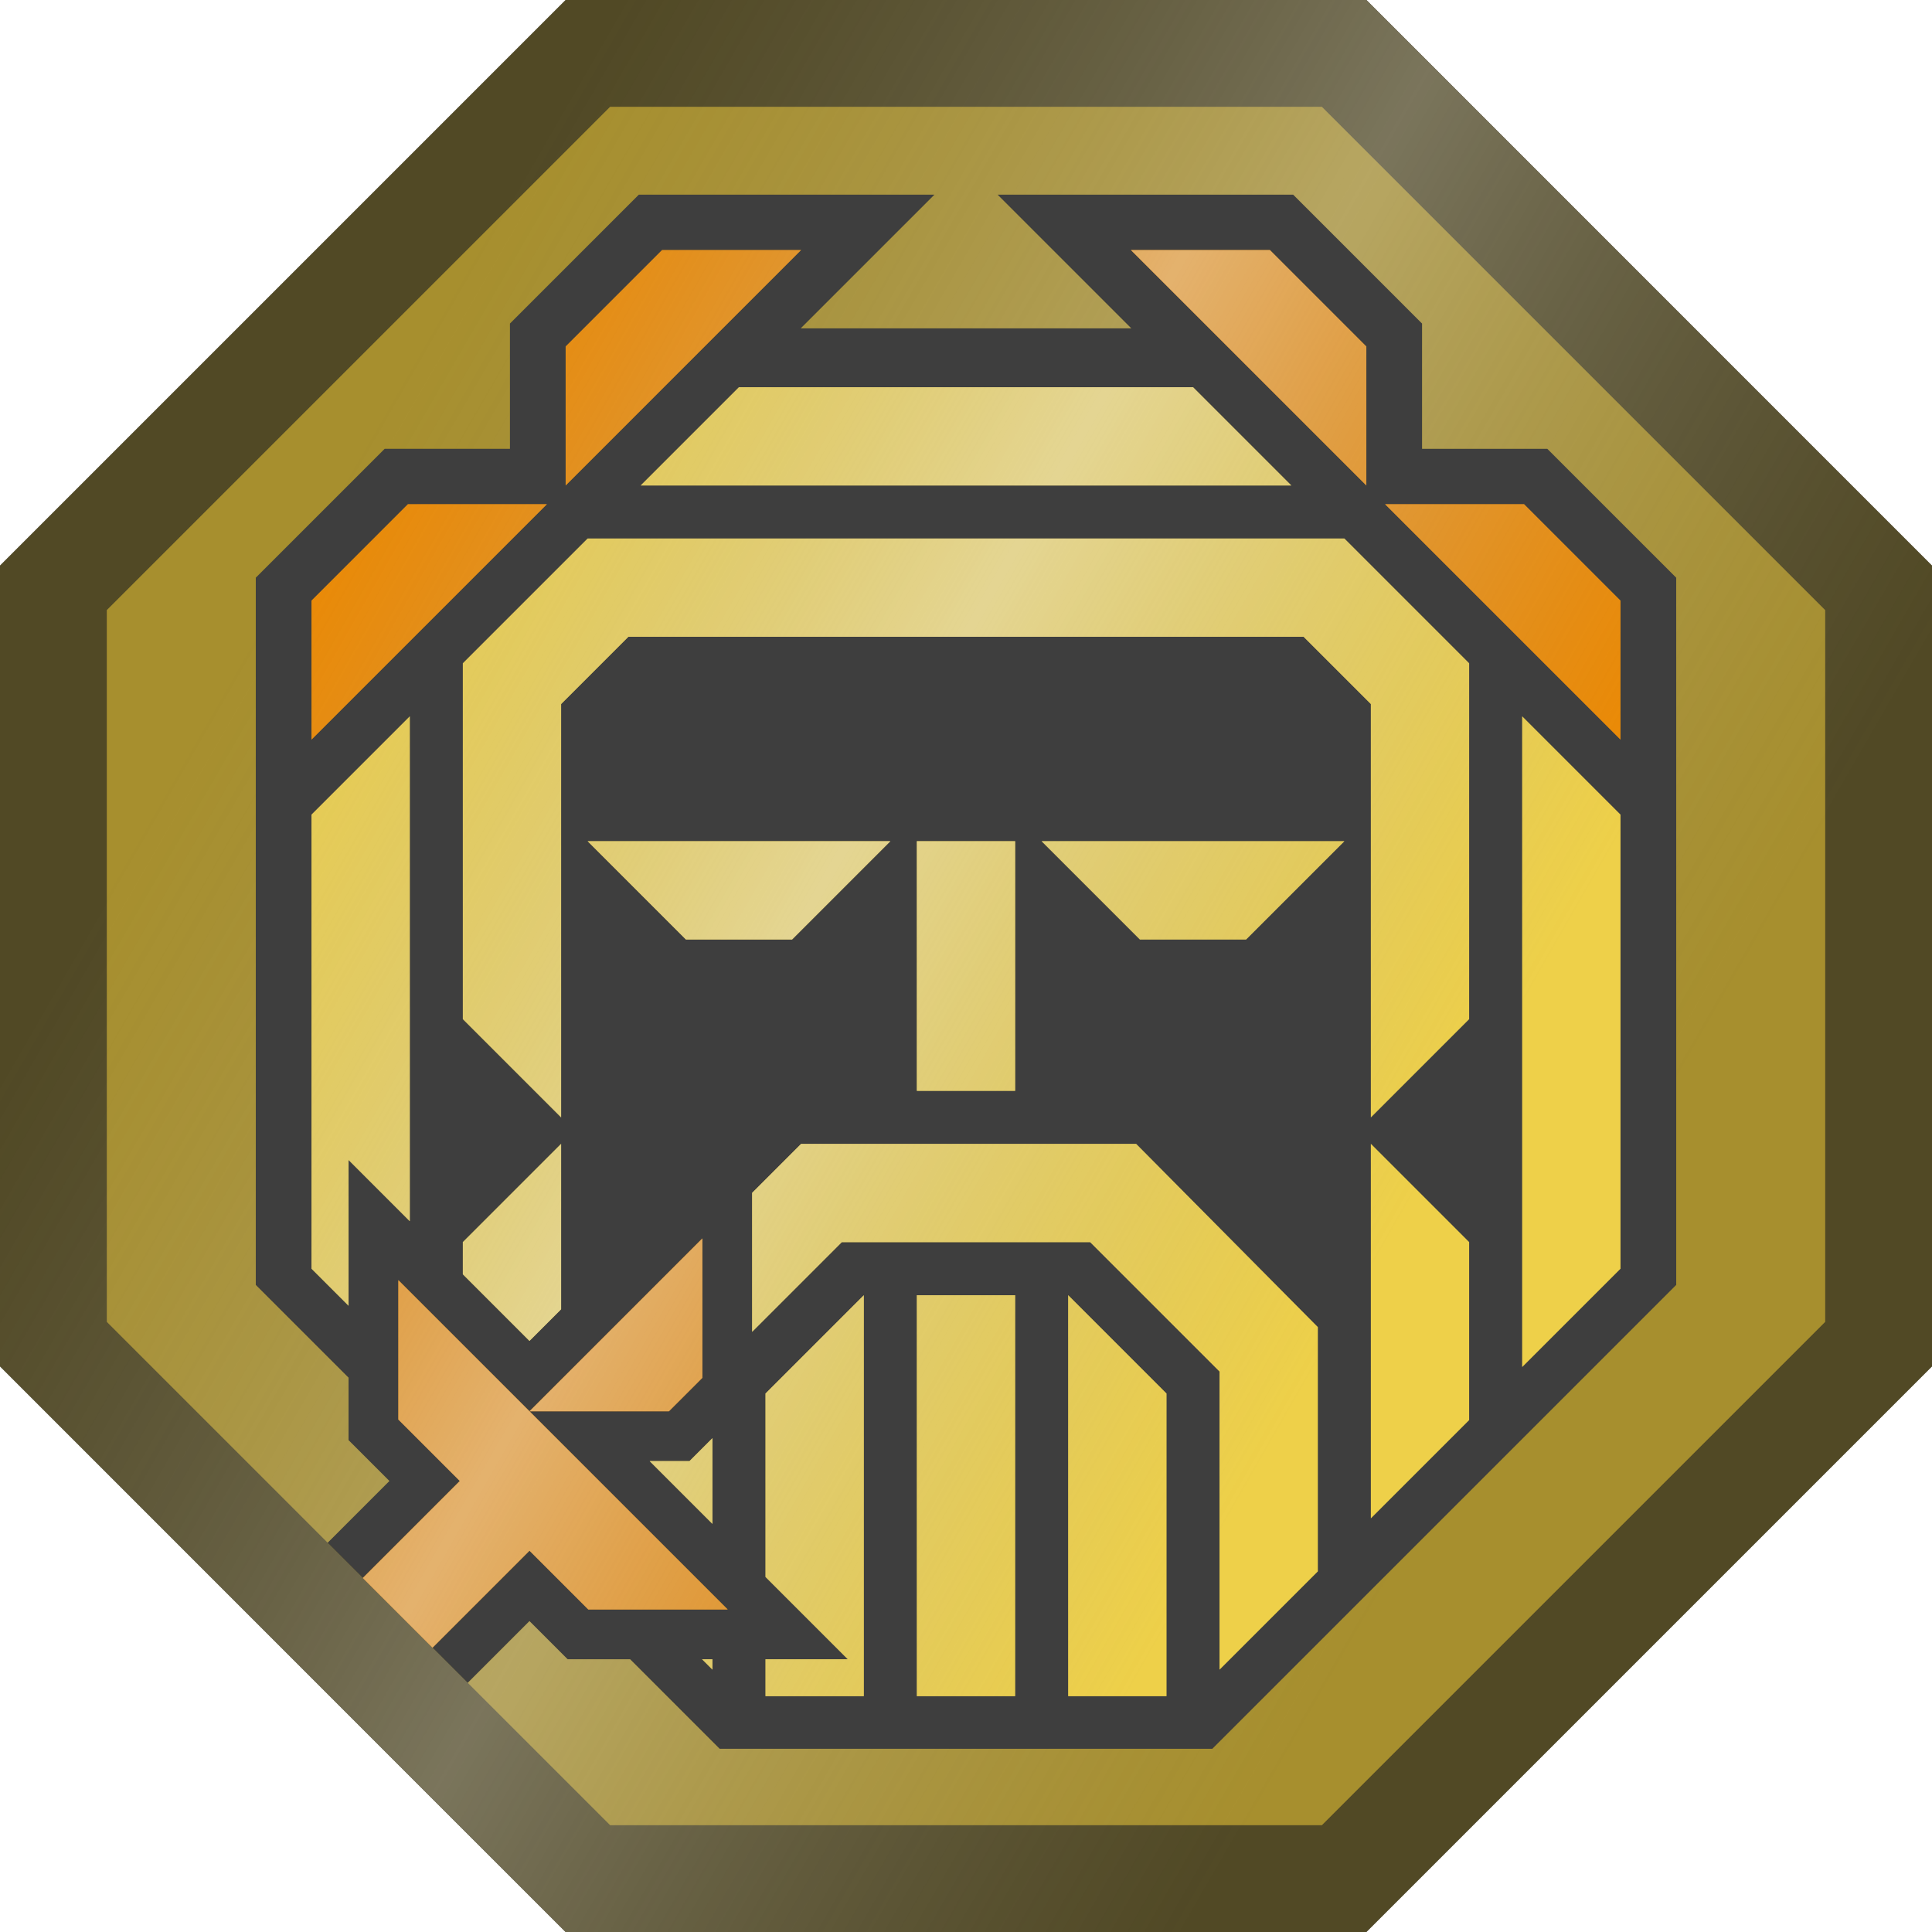 <?xml version="1.0" encoding="UTF-8" standalone="no"?>
<!-- Created with Inkscape (http://www.inkscape.org/) -->

<svg
   width="542.686mm"
   height="542.688mm"
   viewBox="0 0 542.686 542.688"
   version="1.1"
   id="svg1219"
   xmlns:xlink="http://www.w3.org/1999/xlink"
   xmlns="http://www.w3.org/2000/svg"
   xmlns:svg="http://www.w3.org/2000/svg">
  <defs
     id="defs1216">
    <linearGradient
       xlink:href="#linearGradient22046"
       id="linearGradient47497"
       gradientUnits="userSpaceOnUse"
       gradientTransform="translate(3641.131,-2696.236)"
       x1="-2362.62"
       y1="5564.575"
       x2="-1723.364"
       y2="5933.65" />
    <linearGradient
       id="linearGradient22046">
      <stop
         style="stop-color:#9b9b9b;stop-opacity:0;"
         offset="0.199"
         id="stop22040" />
      <stop
         style="stop-color:#dbdbdb;stop-opacity:0.3;"
         offset="0.479"
         id="stop22042" />
      <stop
         style="stop-color:#9b9b9b;stop-opacity:0;"
         offset="0.754"
         id="stop22044" />
    </linearGradient>
    <clipPath
       clipPathUnits="userSpaceOnUse"
       id="clipPath39183-0">
      <path
         id="path39185-8"
         style="fill:#ffffff;fill-opacity:1;stroke:none;stroke-width:30;stroke-linecap:square;stroke-linejoin:bevel;stroke-miterlimit:7.7;stroke-dasharray:none;stroke-dashoffset:11.225;stroke-opacity:1;paint-order:normal"
         d="m 1485.746,2777.17 -158.949,158.949 v 224.788 l 158.949,158.949 h 6.213 218.575 l 158.949,-158.949 v -224.788 l -158.949,-158.949 z m 20.492,54.678 h 83.041 l -37.558,37.556 h 92.839 l -37.554,-37.556 h 83.041 l 36.203,36.206 v 35.186 h 35.186 l 36.199,36.203 v 60.261 22.781 115.611 l -130.302,130.302 h -138.391 l -25.152,-25.153 h -17.547 l -10.717,-10.717 -17.342,17.341 -39.354,-39.356 17.341,-17.342 -11.469,-11.469 v -17.546 l -26.061,-26.061 v -114.818 -0.799 -22.774 0 -60.267 l 36.206,-36.203 h 35.184 v -35.186 z" />
    </clipPath>
    <linearGradient
       xlink:href="#linearGradient51284"
       id="linearGradient51219"
       gradientUnits="userSpaceOnUse"
       gradientTransform="translate(3641.131,-3980.115)"
       x1="-2406.723"
       y1="5563.845"
       x2="-1755.656"
       y2="5936.523" />
    <linearGradient
       id="linearGradient51284">
      <stop
         style="stop-color:#9b9b9b;stop-opacity:0;"
         offset="0.235"
         id="stop51278" />
      <stop
         style="stop-color:#dbdbdb;stop-opacity:0.5;"
         offset="0.479"
         id="stop51280" />
      <stop
         style="stop-color:#9b9b9b;stop-opacity:0;"
         offset="0.729"
         id="stop51282" />
    </linearGradient>
    <clipPath
       clipPathUnits="userSpaceOnUse"
       id="clipPath39161-9">
      <path
         id="path39163-4"
         style="fill:#ffffff;fill-opacity:1;stroke-width:1.902"
         d="m 1512.773,1563.529 -27.084,27.085 v 39.031 l 66.115,-66.116 z m 131.702,0 66.116,66.118 v -39.032 l -27.084,-27.086 z m -110.101,38.519 -27.598,27.598 h 182.727 l -27.599,-27.598 z m -92.989,32.868 -27.085,27.084 v 39.031 l 66.116,-66.115 z m 274.478,0 66.116,66.115 v -39.03 l -27.085,-27.086 z m -223.999,9.642 -35.055,35.054 v 99.931 l 27.599,27.599 v -116.098 l 18.888,-18.888 h 189.685 l 18.888,18.888 v 116.097 l 27.599,-27.599 v -99.931 l -35.055,-35.054 z m -49.966,49.964 -27.599,27.599 v 127.529 l 10.405,10.405 V 1819.11 l 17.194,17.194 z m 312.482,0 v 182.728 l 27.599,-27.599 v -127.53 z m -262.516,35.055 27.599,27.599 h 29.822 l 27.599,-27.599 z m 92.475,0 v 70.108 h 27.599 v -70.108 z m 35.055,0 27.598,27.599 h 29.822 l 27.598,-27.599 z m -134.986,85.02 -27.599,27.599 v 9.019 l 14.395,14.394 4.323,4.323 8.881,-8.881 z m 67.412,0 -13.749,13.749 v 39.031 l 25.181,-25.181 h 69.773 l 36.334,36.334 v 83.74 l 27.599,-27.599 v -68.609 l -51.037,-51.464 z m 160.049,0 v 105.162 l 27.599,-27.598 v -49.965 z m -187.784,26.558 -48.557,48.557 h 39.154 l 9.402,-9.404 z m -48.557,48.557 -14.214,-14.213 -22.624,-22.624 v 39.153 l 17.262,17.262 -27.246,27.246 19.577,19.576 27.246,-27.246 16.51,16.51 h 39.155 l -45.004,-45.003 -10.66,-10.66 v 0 z m 93.9,-32.605 -27.598,27.599 v 51.529 l 23.128,23.128 h -23.128 v 10.364 h 27.598 z m 14.911,0 v 112.619 h 27.599 v -112.619 z m 42.51,0 v 112.619 h 27.599 v -85.02 z m -99.931,40.148 -6.442,6.442 h -11.184 l 17.626,17.626 z m -2.906,62.107 2.907,2.907 v -2.907 z" />
    </clipPath>
  </defs>
  <g
     id="layer1"
     transform="translate(189.308,77.268)">
    <g
       id="g46113"
       transform="translate(-5504.914,-578.765)">
      <path
         id="path30195-7-9"
         style="color:#000000;fill:#3e3e3e;fill-opacity:1;stroke-width:30;stroke-linecap:square;stroke-miterlimit:7.7;stroke-dashoffset:11.225;-inkscape-stroke:none"
         d="m 5474.556,501.497 -158.949,158.949 v 224.788 l 158.949,158.949 6.213,5e-4 H 5699.344 L 5858.293,885.235 V 660.447 L 5699.344,501.498 Z" />
      <path
         id="path12477-1-2-49-6-9-7"
         style="fill:#464332;fill-opacity:1;stroke:none;stroke-width:30;stroke-linecap:square;stroke-linejoin:bevel;stroke-miterlimit:7.7;stroke-dasharray:none;stroke-dashoffset:11.225;stroke-opacity:1;paint-order:normal"
         d="m 5474.556,501.498 -158.949,158.949 5e-4,224.788 158.949,158.949 6.213,5e-4 h 218.575 l 158.949,-158.948 V 660.448 l -158.949,-158.949 z m 20.492,54.678 h 83.041 l -37.558,37.556 92.839,-5e-4 -37.554,-37.556 h 83.041 l 36.203,36.206 v 35.186 h 35.186 l 36.199,36.203 4e-4,60.261 -4e-4,22.78 4e-4,115.611 -130.302,130.302 -138.391,5e-4 -25.152,-25.153 h -17.547 l -10.717,-10.717 -17.342,17.341 -39.354,-39.356 17.341,-17.342 -11.469,-11.469 6e-4,-17.546 -26.061,-26.061 v -114.818 -0.799 l -5e-4,-22.774 5e-4,-5e-4 -5e-4,-60.267 36.206,-36.203 h 35.184 V 592.374 Z" />
      <g
         id="g38539-7"
         transform="translate(2710.298,292.091)">
        <path
           style="color:#000000;fill:#514925;stroke-width:1.798;stroke-linecap:square;stroke-miterlimit:7.7;stroke-dashoffset:11.225;-inkscape-stroke:none"
           d="m 2989.045,209.406 -224.788,1e-4 -158.949,158.949 2e-4,224.788 158.949,158.949 6.213,7e-4 218.575,-8e-4 158.949,-158.949 -10e-5,-224.788 z m -12.426,30 141.375,141.375 -1e-4,199.935 -141.375,141.375 h -199.936 l -141.374,-141.379 2e-4,-199.935 141.375,-141.375 z"
           id="path12477-1-2-2-3-2-2" />
      </g>
    </g>
    <g
       id="g47801"
       transform="translate(-4117.989,-2053.297)">
      <g
         id="g38539-1"
         transform="translate(1323.373,1766.622)">
        <path
           id="path12477-1-2-49-5"
           style="fill:#a78f2e;fill-opacity:1;stroke:none;stroke-width:30;stroke-linecap:square;stroke-linejoin:bevel;stroke-miterlimit:7.7;stroke-dasharray:none;stroke-dashoffset:11.225;stroke-opacity:1;paint-order:normal"
           d="m 2770.471,224.408 -150.162,150.162 10e-5,212.361 150.162,150.162 h 212.361 l 150.162,-150.162 10e-5,-212.361 -150.162,-150.162 z m 14.279,39.676 h 83.042 l -37.558,37.556 92.839,-4e-4 -37.555,-37.556 h 83.042 l 36.203,36.206 v 35.186 h 35.186 l 36.199,36.203 1e-4,60.261 -1e-4,22.78 5e-4,115.611 -130.302,130.302 -138.391,5e-4 -25.152,-25.153 h -17.547 l -10.717,-10.717 -17.878,17.877 -39.355,-39.355 17.878,-17.879 -11.469,-11.469 10e-5,-17.546 -26.061,-26.061 -4e-4,-114.818 -1e-4,-0.799 -4e-4,-22.774 4e-4,-5e-4 -1e-4,-60.267 36.206,-36.203 h 35.184 v -35.187 z" />
        <path
           style="color:#000000;fill:#514925;stroke-width:1.798;stroke-linecap:square;stroke-miterlimit:7.7;stroke-dashoffset:11.225;-inkscape-stroke:none"
           d="m 2989.045,209.406 -224.788,1e-4 -158.949,158.949 2e-4,224.788 158.949,158.949 6.213,7e-4 218.575,-8e-4 158.949,-158.949 -10e-5,-224.788 z m -12.426,30 141.375,141.375 -1e-4,199.935 -141.375,141.375 h -199.936 l -141.374,-141.379 2e-4,-199.935 141.375,-141.375 z"
           id="path12477-1-2-2-3-2-65" />
      </g>
      <g
         id="g38626-8-2"
         transform="translate(1323.373,3050.504)">
        <path
           id="path49684-2-81-5-7-6-4-1-3-4-3-1"
           style="fill:#968848;fill-opacity:1;stroke-width:1.902"
           d="m 2812.885,-965.716 -27.598,27.598 h 182.727 l -27.599,-27.598 z m -42.51,42.51 -35.055,35.054 v 99.931 l 27.599,27.599 v -116.098 l 18.888,-18.888 h 189.685 l 18.888,18.888 v 116.097 l 27.599,-27.599 v -99.931 l -35.055,-35.054 z m -49.966,49.964 -27.599,27.599 5e-4,127.529 10.405,10.405 v -40.946 l 17.194,17.194 z m 312.482,0 v 182.728 l 27.599,-27.599 v -127.53 z m -262.516,35.055 27.599,27.599 h 29.822 l 27.599,-27.599 z m 92.475,0 v 70.108 h 27.599 v -70.108 z m 35.055,0 27.598,27.599 h 29.823 l 27.598,-27.599 z m -134.986,85.02 -27.599,27.599 v 9.019 l 14.394,14.394 4.323,4.323 8.881,-8.881 z m 67.412,0 -13.749,13.749 v 39.031 l 25.181,-25.181 h 69.773 l 36.334,36.334 5e-4,83.74 27.599,-27.599 -5e-4,-68.609 -51.037,-51.464 z m 160.049,0 5e-4,105.162 27.599,-27.598 -5e-4,-49.965 z m -142.441,42.51 -27.598,27.599 v 51.529 l 23.128,23.128 h -23.128 v 10.364 h 27.598 z m 14.911,0 v 112.619 h 27.599 v -112.619 z m 42.51,0 v 112.619 h 27.599 v -85.02 z m -99.931,40.148 -6.442,6.442 h -11.184 l 17.626,17.626 z m -2.906,62.107 2.907,2.907 v -2.907 z" />
        <path
           id="path49688-6-5-0-2-9-1-6-8-8-1-1-4-1-9-4-7"
           style="fill:#956625;fill-opacity:1;stroke:none;stroke-width:31.123;stroke-dasharray:none;stroke-opacity:1;paint-order:markers stroke fill"
           d="m 2922.986,-1004.235 66.116,66.118 v -39.031 l -27.084,-27.086 z m -131.702,0 -27.084,27.085 v 39.031 l 66.115,-66.116 z m 203.09,71.387 66.116,66.116 v -39.03 l -27.085,-27.086 z m -274.478,0 -27.085,27.084 v 39.031 l 66.116,-66.116 z" />
        <path
           style="color:#000000;fill:#956625;fill-opacity:1;stroke-width:27.972;stroke-dasharray:none;-inkscape-stroke:none;paint-order:markers stroke fill"
           d="m 2802.597,-726.609 -48.557,48.557 h 39.154 l 9.402,-9.404 z m -48.557,48.557 -14.213,-14.213 -22.624,-22.624 v 39.153 l 17.262,17.262 -27.246,27.246 19.576,19.576 27.246,-27.246 16.51,16.51 h 39.155 l -45.004,-45.003 -10.66,-10.66 v -5e-4 z"
           id="path31372-2-7" />
      </g>
      <rect
         style="opacity:1;fill:url(#linearGradient47497);fill-opacity:1;stroke:none;stroke-width:30;stroke-linecap:butt;stroke-linejoin:miter;stroke-miterlimit:7.7;stroke-dasharray:none;stroke-dashoffset:79.37;stroke-opacity:1;paint-order:normal"
         id="rect30473-0-6-9-0-5"
         width="639.256"
         height="641.941"
         x="1278.512"
         y="2727.54"
         clip-path="url(#clipPath39183-0)"
         transform="translate(2601.885,-801.143)" />
    </g>
    <g
       id="g51246"
       transform="translate(-3809.265,-2163.291)">
      <g
         id="g38626-88"
         transform="translate(1014.649,3160.502)">
        <path
           id="path49684-2-81-5-7-6-4-1-3-4-38"
           style="fill:#eed049;fill-opacity:1;stroke-width:1.902"
           d="m 2812.885,-965.716 -27.598,27.598 h 182.727 l -27.599,-27.598 z m -42.51,42.51 -35.055,35.054 v 99.931 l 27.599,27.599 v -116.098 l 18.888,-18.888 h 189.685 l 18.888,18.888 v 116.097 l 27.599,-27.599 v -99.931 l -35.055,-35.054 z m -49.966,49.964 -27.599,27.599 5e-4,127.529 10.405,10.405 v -40.946 l 17.194,17.194 z m 312.482,0 v 182.728 l 27.599,-27.599 v -127.53 z m -262.516,35.055 27.599,27.599 h 29.822 l 27.599,-27.599 z m 92.475,0 v 70.108 h 27.599 v -70.108 z m 35.055,0 27.598,27.599 h 29.823 l 27.598,-27.599 z m -134.986,85.02 -27.599,27.599 v 9.019 l 14.394,14.394 4.323,4.323 8.881,-8.881 z m 67.412,0 -13.749,13.749 v 39.031 l 25.181,-25.181 h 69.773 l 36.334,36.334 5e-4,83.74 27.599,-27.599 -5e-4,-68.609 -51.037,-51.464 z m 160.049,0 5e-4,105.162 27.599,-27.598 -5e-4,-49.965 z m -142.441,42.51 -27.598,27.599 v 51.529 l 23.128,23.128 h -23.128 v 10.364 h 27.598 z m 14.911,0 v 112.619 h 27.599 v -112.619 z m 42.51,0 v 112.619 h 27.599 v -85.02 z m -99.931,40.148 -6.442,6.442 h -11.184 l 17.626,17.626 z m -2.906,62.107 2.907,2.907 v -2.907 z" />
        <path
           id="path49688-6-5-0-2-9-1-6-8-8-1-1-4-1-9-7"
           style="fill:#ed8900;fill-opacity:1;stroke:none;stroke-width:31.123;stroke-dasharray:none;stroke-opacity:1;paint-order:markers stroke fill"
           d="m 2922.986,-1004.235 66.116,66.118 v -39.031 l -27.084,-27.086 z m -131.702,0 -27.084,27.085 v 39.031 l 66.115,-66.116 z m 203.09,71.387 66.116,66.116 v -39.03 l -27.085,-27.086 z m -274.478,0 -27.085,27.084 v 39.031 l 66.116,-66.116 z" />
        <path
           style="color:#000000;fill:#ed8900;fill-opacity:1;stroke-width:27.972;stroke-dasharray:none;-inkscape-stroke:none;paint-order:markers stroke fill"
           d="m 2802.597,-726.609 -48.557,48.557 h 39.154 l 9.402,-9.404 z m -48.557,48.557 -14.213,-14.213 -22.624,-22.624 v 39.153 l 17.262,17.262 -27.246,27.246 19.576,19.576 27.246,-27.246 16.51,16.51 h 39.155 l -45.004,-45.003 -10.66,-10.66 v -5e-4 z"
           id="path31372-5" />
      </g>
      <rect
         style="opacity:1;fill:url(#linearGradient51219);fill-opacity:1;stroke:none;stroke-width:30;stroke-linecap:butt;stroke-linejoin:miter;stroke-miterlimit:7.7;stroke-dasharray:none;stroke-dashoffset:79.37;stroke-opacity:1;paint-order:normal"
         id="rect30473-0-6-9-1-7-2"
         width="639.256"
         height="641.941"
         x="1278.511"
         y="1443.662"
         clip-path="url(#clipPath39161-9)"
         transform="translate(2293.161,592.738)" />
    </g>
  </g>
</svg>
